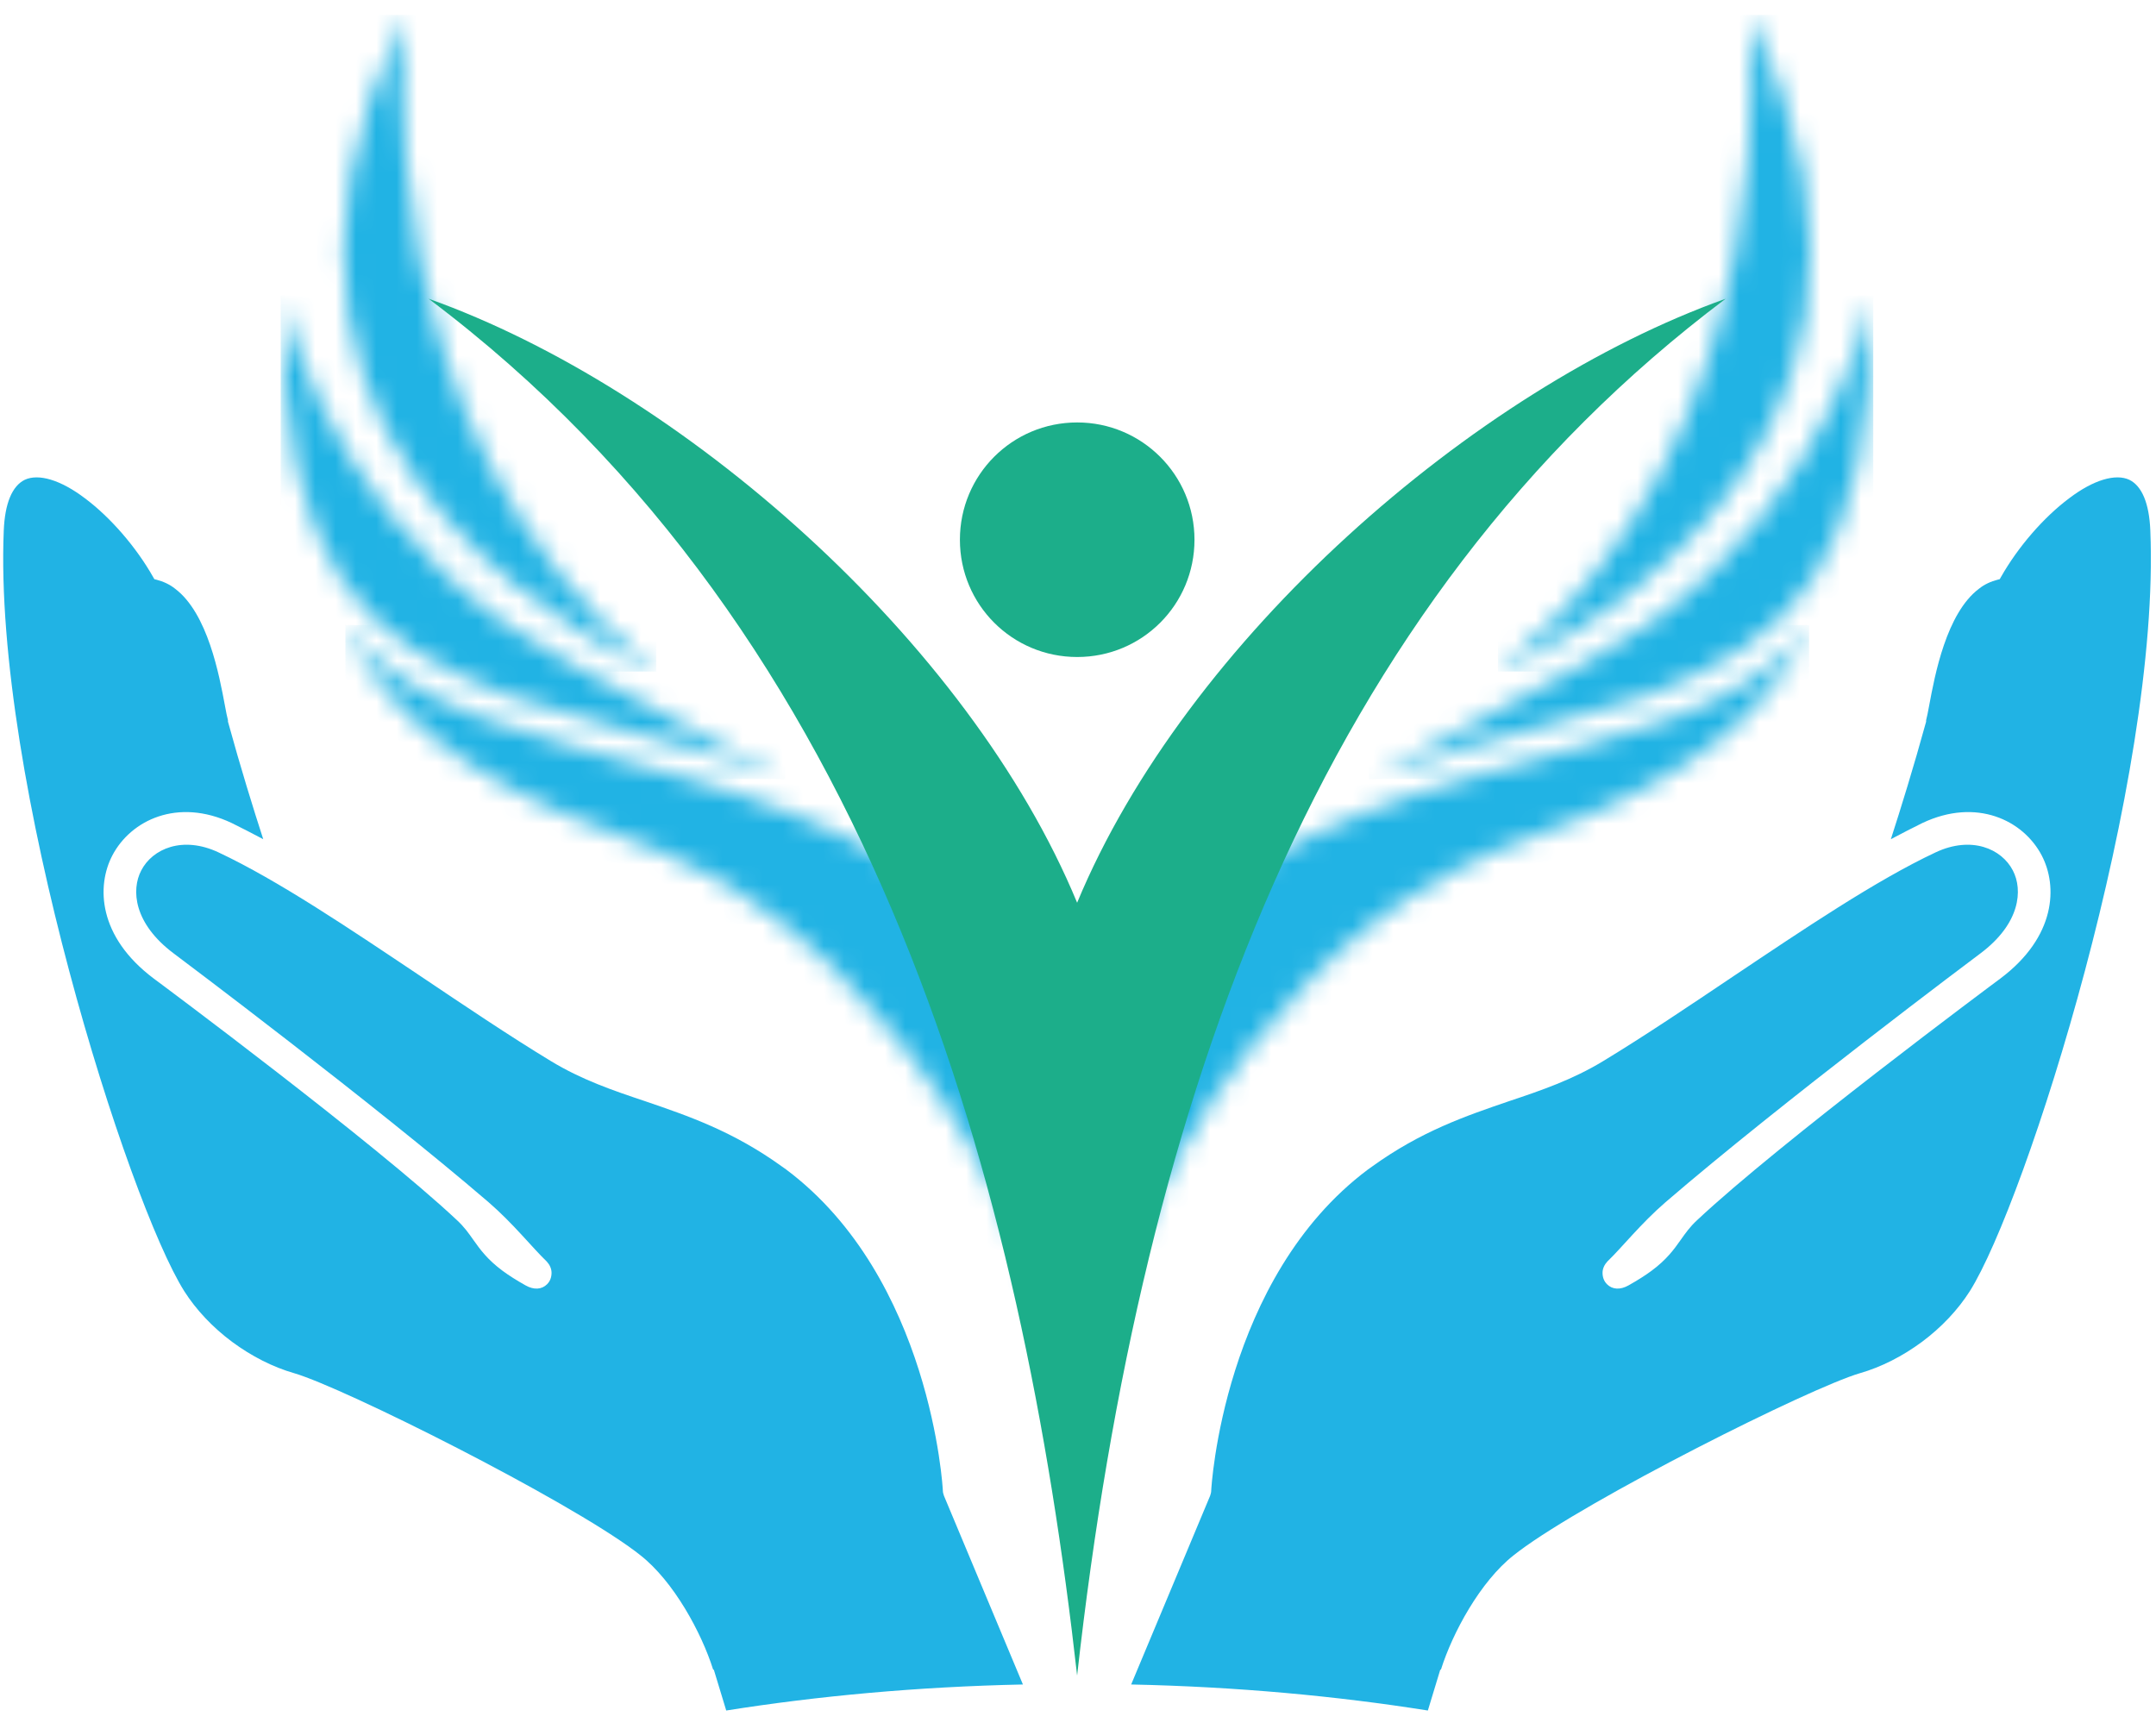 <?xml version="1.0" encoding="UTF-8"?> <svg xmlns="http://www.w3.org/2000/svg" width="106" height="85" viewBox="0 0 106 85" fill="none"><mask id="mask0_1_518" style="mask-type:luminance" maskUnits="userSpaceOnUse" x="16" y="30" width="73" height="40"><path d="M52.97 51.625C43.667 35.097 23.052 39.487 16.982 30.734C18.606 34.533 22.391 38.207 30.18 40.973C36.827 43.34 40.295 46.492 44.314 51.309C49.984 58.465 52.227 66.585 52.97 69.186C53.713 66.585 55.943 58.451 61.626 51.309C65.493 46.643 69.113 43.34 75.76 40.973C83.549 38.207 87.334 34.533 88.958 30.734C82.889 39.487 62.273 35.097 52.97 51.625Z" fill="white"></path></mask><g mask="url(#mask0_1_518)"><path d="M88.944 30.734H16.982V69.199H88.944V30.734Z" fill="#21B3E4"></path></g><mask id="mask1_1_518" style="mask-type:luminance" maskUnits="userSpaceOnUse" x="67" y="14" width="26" height="25"><path d="M81.103 34.148C87.846 31.533 92.099 28.175 92.03 14.537C92.03 14.537 90.158 24.157 81.089 30.666C78.061 32.841 68.414 37.547 67.299 38.318C70.052 37.286 72.79 36.543 75.337 35.855C77.387 35.304 79.341 34.767 81.089 34.162" fill="white"></path></mask><g mask="url(#mask1_1_518)"><path d="M92.099 14.537H67.299V38.304H92.099V14.537Z" fill="#21B3E4"></path></g><mask id="mask2_1_518" style="mask-type:luminance" maskUnits="userSpaceOnUse" x="13" y="14" width="26" height="25"><path d="M24.799 34.148C26.547 34.754 28.501 35.29 30.552 35.841C33.098 36.529 35.85 37.272 38.589 38.304C37.474 37.534 27.841 32.827 24.799 30.652C15.716 24.143 13.858 14.523 13.858 14.523C13.79 28.175 18.042 31.52 24.785 34.134" fill="white"></path></mask><g mask="url(#mask2_1_518)"><path d="M38.599 14.537H13.8V38.304H38.599V14.537Z" fill="#21B3E4"></path></g><mask id="mask3_1_518" style="mask-type:luminance" maskUnits="userSpaceOnUse" x="73" y="0" width="17" height="34"><path d="M85.992 0.732C85.992 0.732 88.248 21.375 73.633 33.018C73.633 33.018 97.18 23.619 85.992 0.732Z" fill="white"></path></mask><g mask="url(#mask3_1_518)"><path d="M97.194 0.732H73.647V33.018H97.194V0.732Z" fill="#21B3E4"></path></g><mask id="mask4_1_518" style="mask-type:luminance" maskUnits="userSpaceOnUse" x="16" y="0" width="17" height="34"><path d="M32.273 33.019C17.658 21.376 19.915 0.733 19.915 0.733C8.727 23.605 32.273 33.019 32.273 33.019Z" fill="white"></path></mask><g mask="url(#mask4_1_518)"><path d="M32.264 0.733H8.717V33.019H32.264V0.733Z" fill="#21B3E4"></path></g><path fill-rule="evenodd" clip-rule="evenodd" d="M21.071 14.688C43.214 31.326 50.274 58.534 52.957 82.383C56.164 53.758 64.916 29.661 84.844 14.688C72.444 19.106 58.311 31.478 52.957 44.386C47.618 31.478 33.484 19.106 21.071 14.688Z" fill="#1CAE8A"></path><path fill-rule="evenodd" clip-rule="evenodd" d="M52.961 20.771C56.14 20.771 58.727 23.345 58.727 26.538C58.727 29.731 56.154 32.304 52.961 32.304C49.768 32.304 47.194 29.731 47.194 26.538C47.194 23.345 49.768 20.771 52.961 20.771Z" fill="#1CAE8A"></path><path fill-rule="evenodd" clip-rule="evenodd" d="M35.058 82.08C34.494 80.291 33.131 77.759 31.48 76.465C31.397 76.396 31.314 76.341 31.232 76.273C27.778 73.685 16.947 68.249 14.47 67.52C13.41 67.217 12.364 66.68 11.415 65.979C10.451 65.263 9.639 64.396 9.061 63.488C6.309 59.125 -0.324 38.303 0.185 26.082C0.24 24.747 0.598 23.894 1.217 23.591C1.891 23.275 2.978 23.591 4.176 24.5C5.428 25.436 6.694 26.894 7.534 28.381L7.589 28.477L7.699 28.505C8.015 28.587 8.332 28.725 8.607 28.945C10.217 30.156 10.781 33.211 11.057 34.684C11.112 35 11.167 35.248 11.208 35.413V35.482C11.827 37.739 12.46 39.776 12.942 41.262C12.378 40.959 11.855 40.698 11.387 40.464C8.731 39.211 6.433 40.326 5.524 42.06C4.74 43.56 4.809 46.051 7.561 48.115C7.878 48.349 18.406 56.18 22.465 59.992C22.823 60.322 23.044 60.639 23.277 60.969C23.608 61.437 23.966 61.932 24.709 62.483C25.025 62.717 25.397 62.951 25.837 63.199C26.25 63.433 26.635 63.405 26.897 63.144C27.048 62.992 27.117 62.8 27.117 62.579C27.117 62.373 27.021 62.18 26.883 62.029C26.14 61.313 25.245 60.171 24.021 59.111C18.351 54.24 8.759 47.042 8.538 46.877C6.57 45.404 6.447 43.753 6.942 42.803C7.492 41.73 8.979 41.083 10.74 41.909C13.672 43.285 17.236 45.693 20.69 48.005C22.823 49.437 25.025 50.923 27.09 52.175C28.59 53.084 30.103 53.606 31.714 54.143C33.847 54.873 36.035 55.616 38.457 57.364L38.65 57.501C45.779 62.841 46.356 73.204 46.356 73.3C46.356 73.383 46.384 73.465 46.411 73.548L50.292 82.823C45.118 82.933 40.205 83.388 35.705 84.103L35.099 82.108L35.058 82.08Z" fill="#21B3E4"></path><path fill-rule="evenodd" clip-rule="evenodd" d="M70.848 82.08C71.412 80.291 72.775 77.759 74.426 76.465C74.509 76.396 74.591 76.341 74.674 76.273C78.128 73.685 88.959 68.249 91.436 67.52C92.496 67.217 93.542 66.68 94.491 65.979C95.455 65.263 96.266 64.396 96.844 63.488C99.597 59.125 106.23 38.303 105.721 26.082C105.666 24.747 105.308 23.894 104.689 23.591C104.015 23.275 102.927 23.591 101.73 24.5C100.478 25.436 99.212 26.894 98.372 28.381L98.317 28.477L98.207 28.505C97.891 28.587 97.574 28.725 97.299 28.945C95.689 30.156 95.124 33.211 94.849 34.684C94.794 35 94.739 35.248 94.698 35.413V35.482C94.078 37.739 93.445 39.776 92.964 41.262C93.528 40.959 94.051 40.698 94.519 40.464C97.175 39.211 99.473 40.326 100.381 42.06C101.166 43.56 101.097 46.051 98.345 48.115C98.028 48.349 87.5 56.18 83.44 59.992C83.082 60.322 82.862 60.639 82.628 60.969C82.298 61.437 81.94 61.932 81.197 62.483C80.881 62.717 80.509 62.951 80.069 63.199C79.656 63.433 79.27 63.405 79.009 63.144C78.858 62.992 78.789 62.8 78.789 62.579C78.789 62.373 78.885 62.18 79.023 62.029C79.766 61.313 80.66 60.171 81.885 59.111C87.555 54.226 97.147 47.042 97.368 46.877C99.335 45.404 99.459 43.753 98.964 42.803C98.413 41.73 96.927 41.083 95.166 41.909C92.234 43.285 88.67 45.693 85.216 48.005C83.083 49.437 80.881 50.923 78.816 52.175C77.316 53.084 75.802 53.606 74.192 54.143C72.059 54.873 69.871 55.616 67.449 57.364L67.256 57.501C60.127 62.841 59.549 73.204 59.549 73.3C59.549 73.383 59.522 73.465 59.495 73.548L55.614 82.823C60.788 82.933 65.701 83.388 70.201 84.103L70.807 82.108L70.848 82.08Z" fill="#21B3E4"></path></svg> 